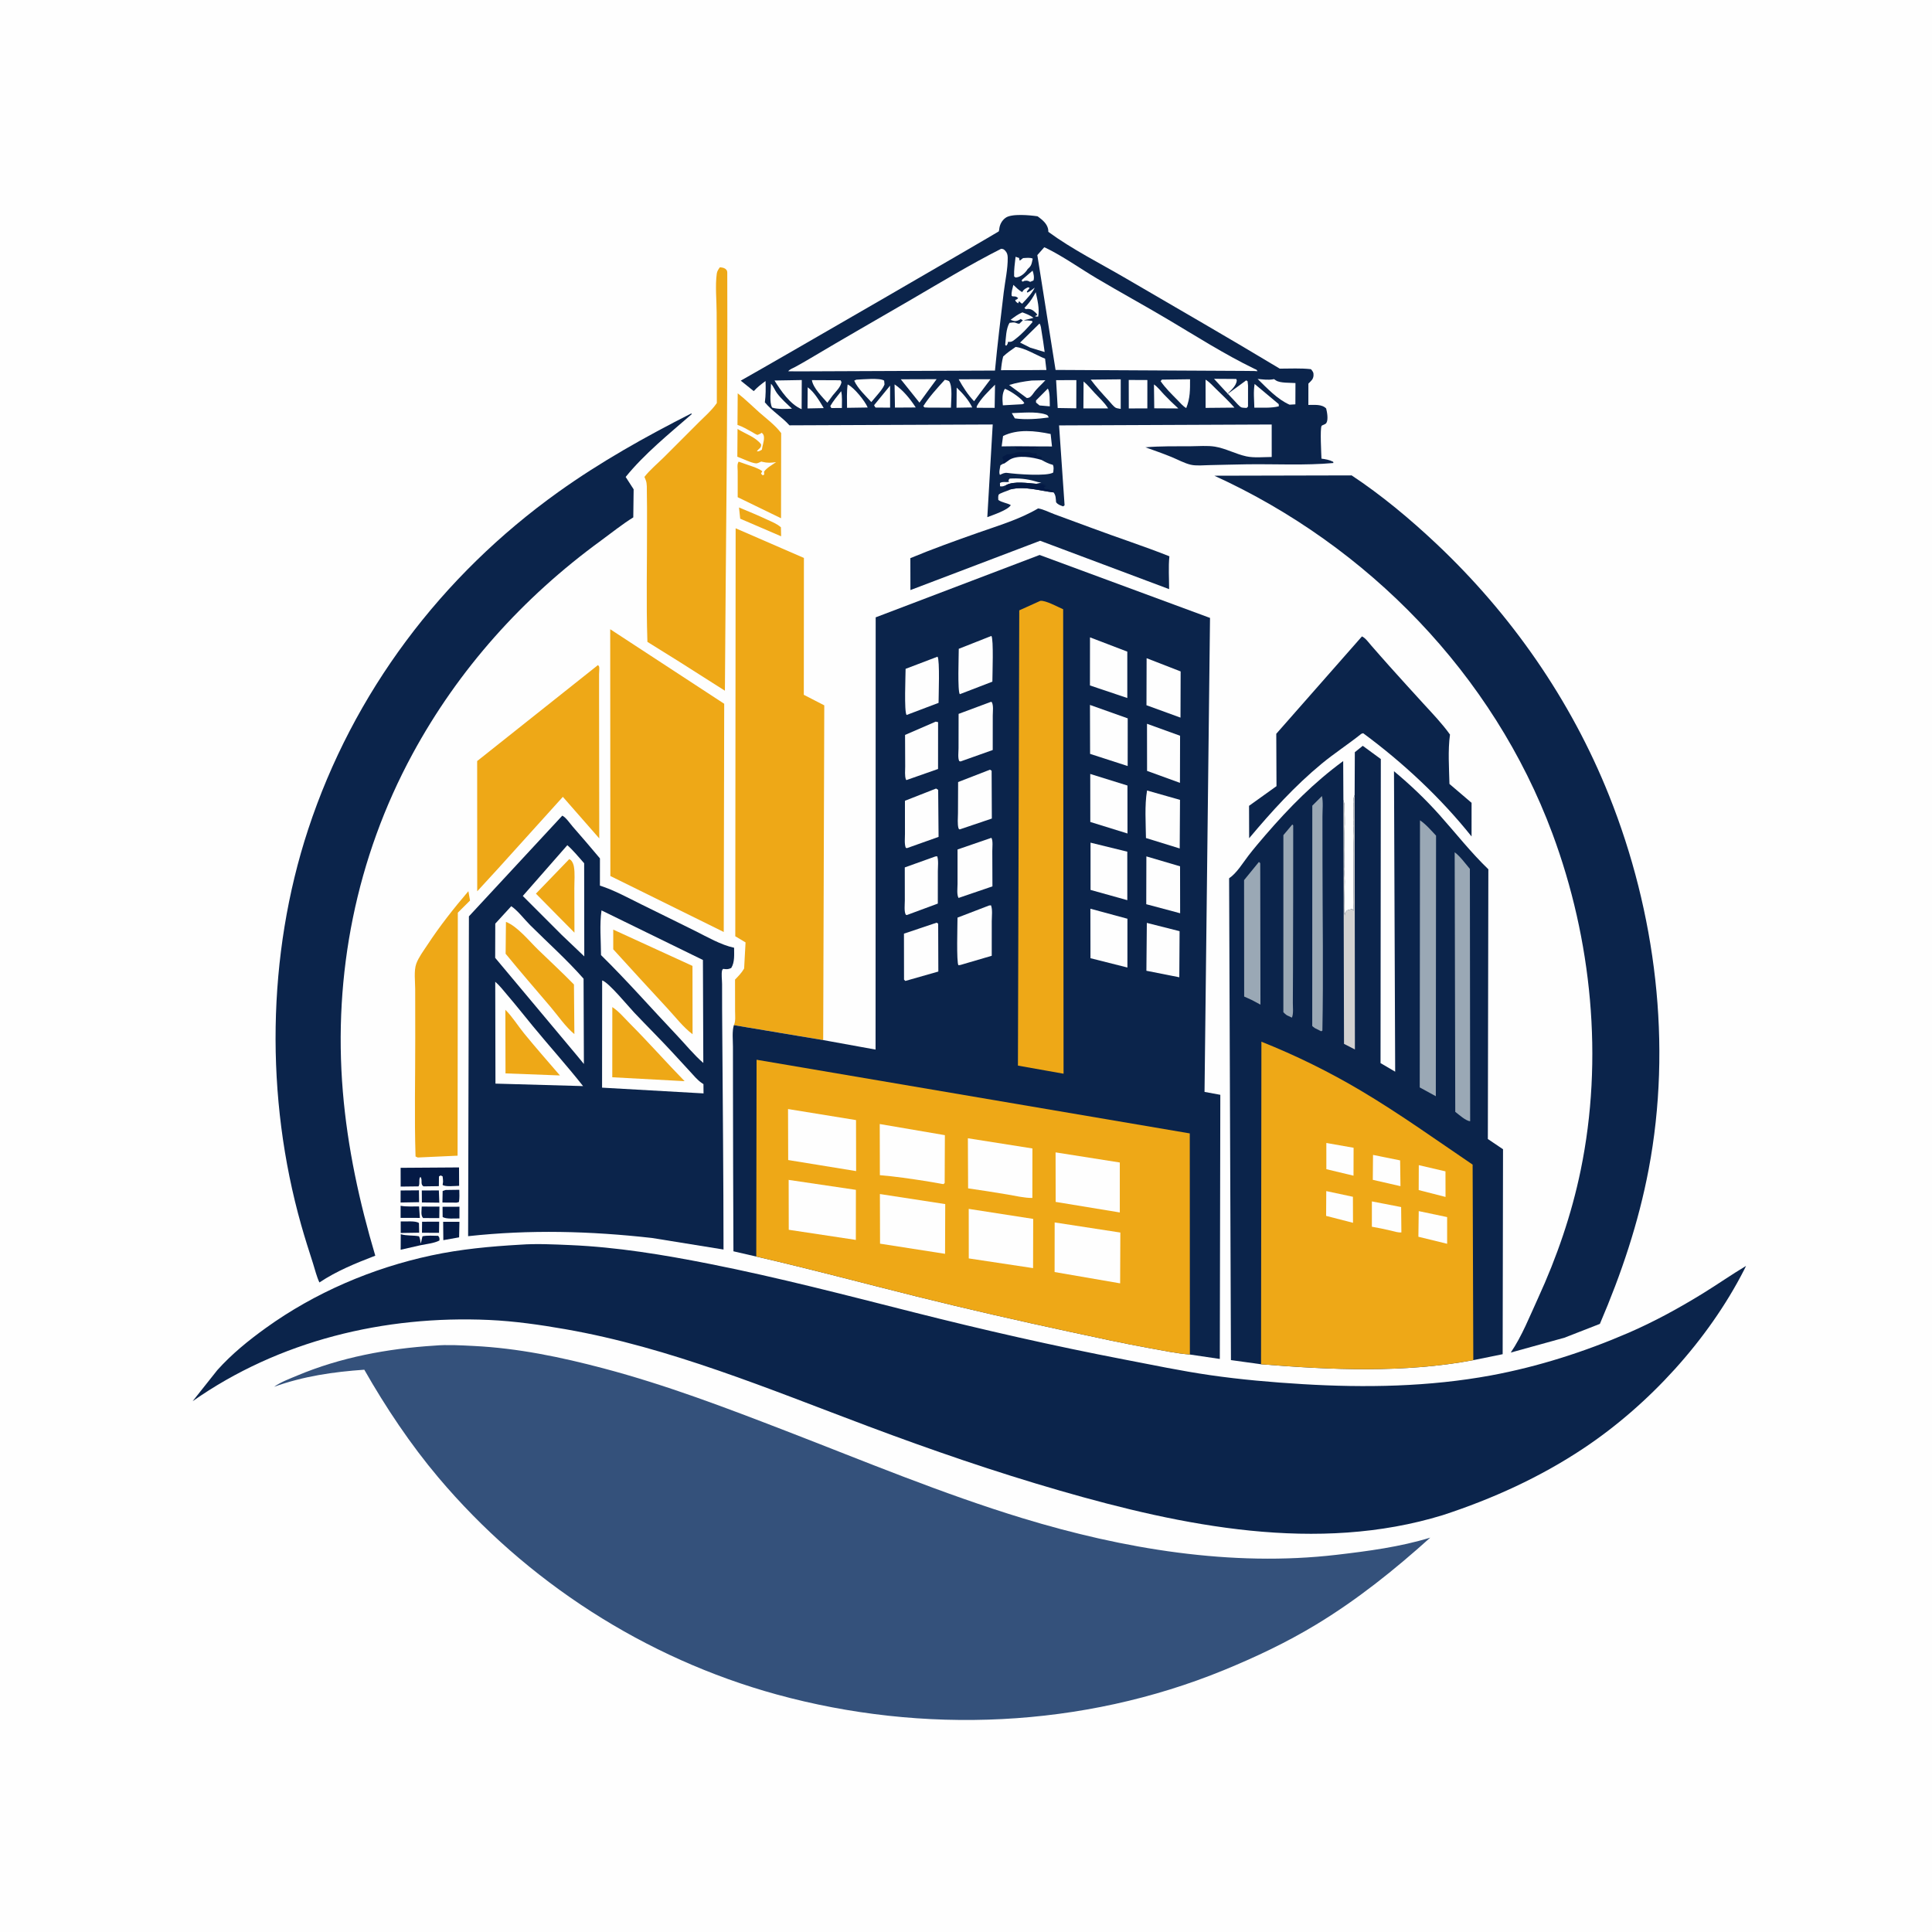 <svg version="1.1" xmlns="http://www.w3.org/2000/svg" style="display: block;" viewBox="0 0 2048 2048" width="1024" height="1024">
<path transform="translate(0,0)" fill="rgb(254,254,254)" d="M 0 0 L 2048 0 L 2048 2048 L 0 2048 L 0 0 z"/>
<path transform="translate(0,0)" fill="rgb(4,26,69)" d="M 447.427 1295.08 L 465.54 1295.06 L 465.379 1306.85 L 447.302 1306.79 L 447.427 1295.08 z"/>
<path transform="translate(0,0)" fill="rgb(4,26,69)" d="M 469.121 1279.24 L 487.055 1279.17 L 487.01 1291.59 C 482.485 1291.51 472.583 1292.51 469.225 1290 L 469.121 1279.24 z"/>
<path transform="translate(0,0)" fill="rgb(4,26,69)" d="M 424.776 1294.8 C 429.513 1295.07 440.778 1293.75 444.111 1296.5 L 444.347 1306.71 L 424.793 1307.02 L 424.776 1294.8 z"/>
<path transform="translate(0,0)" fill="rgb(4,26,69)" d="M 447.038 1279 L 465.832 1279.05 L 465.652 1291.24 L 448.5 1291.17 C 445.788 1288.32 446.991 1282.93 447.038 1279 z"/>
<path transform="translate(0,0)" fill="rgb(4,26,69)" d="M 447.124 1261.97 L 465.211 1261.88 L 465.698 1274.88 L 447.209 1274.65 L 447.124 1261.97 z"/>
<path transform="translate(0,0)" fill="rgb(4,26,69)" d="M 472.454 1261.42 L 486.885 1261.22 C 486.958 1265.55 487.225 1269.89 486.5 1274.18 L 484.141 1274.83 L 468.997 1274.74 L 469.226 1262.5 L 472.454 1261.42 z"/>
<path transform="translate(0,0)" fill="rgb(4,26,69)" d="M 424.674 1278.19 C 430.829 1279.32 437.949 1278.79 444.242 1278.88 L 445.076 1291.04 L 424.654 1290.99 L 424.674 1278.19 z"/>
<path transform="translate(0,0)" fill="rgb(4,26,69)" d="M 424.677 1261.96 L 444.093 1261.8 L 444.271 1274.37 L 424.638 1274.72 L 424.677 1261.96 z"/>
<path transform="translate(0,0)" fill="rgb(4,26,69)" d="M 469.763 1295.18 L 487.021 1295.15 L 486.678 1311.63 L 469.952 1314.62 L 469.763 1295.18 z"/>
<path transform="translate(0,0)" fill="rgb(4,26,69)" d="M 424.822 1308.3 C 431.265 1310.19 437.682 1309.31 444.184 1310.5 C 445.325 1312.94 445.588 1315.69 446.039 1318.33 L 447.835 1310.5 C 453.221 1309.46 459.027 1309.97 464.5 1310.03 C 466.034 1312.17 465.902 1312.33 465.814 1314.99 C 460.197 1317.91 452.056 1318.7 445.806 1319.98 L 424.715 1324.79 L 424.822 1308.3 z"/>
<path transform="translate(0,0)" fill="rgb(238,168,23)" d="M 783.378 537.951 C 793.365 542.031 803.397 546.248 813.175 550.808 C 818.172 553.138 823.733 555.23 827.817 559 L 828.028 568.502 L 784.634 549.827 L 783.378 537.951 z"/>
<path transform="translate(0,0)" fill="rgb(4,26,69)" d="M 424.682 1237.94 L 486.602 1237.52 L 486.687 1257.02 C 482.773 1257.07 471.666 1258.34 469.192 1256 L 469.661 1252.73 C 469.674 1250.77 469.423 1248.9 469.17 1246.95 L 467 1246.02 L 465.312 1247.11 L 465.211 1257.37 L 449 1257.61 C 445.089 1255.35 448.302 1251.03 445.719 1247.5 C 443.397 1249.73 445.539 1254.49 443.677 1257.6 L 424.71 1257.83 L 424.682 1237.94 z"/>
<path transform="translate(0,0)" fill="rgb(238,168,23)" d="M 782.006 416.924 C 789.972 423.087 797.189 430.337 804.732 437.012 C 812.714 444.074 821.642 450.527 828.065 459.092 L 827.928 549.373 L 781.99 527.057 C 781.939 517.839 782.081 508.622 781.981 499.406 C 781.944 496.063 781.108 492.13 783 489.37 L 787.652 491 C 793.697 493.353 802.948 495.598 808.076 499.5 L 806.685 502 L 808.5 503.914 L 810.106 503 L 809.911 500 C 812.745 495.886 818.636 492.729 822.726 489.844 C 817.455 490.666 813.584 490.864 808.351 489.614 L 807 489.27 C 805.653 489.863 802.972 491.297 801.5 491.192 C 796.124 490.806 786.902 486.003 781.602 484.137 L 781.825 454.688 C 789.819 459.781 801.209 463.357 806.842 471.112 C 807.125 475.174 804.248 475.27 802.297 478.5 C 804.834 478.52 805.41 477.983 807.635 476.678 C 808.132 472.63 809.954 467.997 809.859 464 C 809.803 461.641 809.336 460.273 807.5 458.779 L 805.5 459.951 C 805.339 460.031 803.068 461.033 803 461.022 C 801.571 460.79 798.304 458.564 796.933 457.81 C 791.95 455.07 787.177 452.207 781.754 450.414 L 782.006 416.924 z"/>
<path transform="translate(0,0)" fill="rgb(11,36,75)" d="M 1100.45 538.945 C 1106.14 539.822 1112.16 543.053 1117.57 545.059 C 1130.79 549.964 1144.06 554.742 1157.27 559.686 C 1184.62 569.921 1212.47 578.888 1239.61 589.693 C 1238.44 600.941 1239.31 613.145 1239.31 624.5 L 1102.61 573.232 L 965.09 625.497 L 965.022 591.662 C 988.539 581.867 1013.23 573.034 1037.27 564.567 C 1058.15 557.215 1081.38 550.279 1100.45 538.945 z"/>
<path transform="translate(0,0)" fill="rgb(238,168,23)" d="M 496.509 944.688 L 498.253 954.586 L 485.311 967.482 L 485.057 1225.07 L 442.831 1227 L 440.5 1225.94 C 439.182 1184.19 440.25 1142.05 440.175 1100.27 C 440.144 1083.05 440.12 1065.82 440.119 1048.59 C 440.118 1040.76 438.582 1028.8 441.291 1021.5 C 443.85 1014.61 449.097 1007.7 453.13 1001.55 C 466.413 981.309 480.835 963.108 496.509 944.688 z"/>
<path transform="translate(0,0)" fill="rgb(238,168,23)" d="M 633.891 705.003 C 634.273 705.502 634.804 705.916 635.038 706.5 C 635.579 707.847 635.039 712.764 635.039 714.536 C 635.04 723.646 635.042 732.756 635.044 741.865 C 635.056 790.818 635.114 839.77 635.232 888.723 L 596.65 844.695 L 528.066 920.625 L 505.878 944.81 L 505.804 806.766 L 633.891 705.003 z"/>
<path transform="translate(0,0)" fill="rgb(11,36,75)" d="M 1443.73 674.607 C 1447.41 676.248 1450.93 681.247 1453.58 684.271 C 1459.98 691.545 1466.31 698.879 1472.79 706.08 C 1484.87 719.513 1496.99 732.938 1509.2 746.253 C 1518.9 756.829 1528.67 766.974 1537.05 778.668 C 1534.73 795.54 1536.09 813.958 1536.48 831.004 L 1559.93 851.015 L 1559.91 886.682 C 1527.08 845.574 1487.36 808.489 1445 777.233 L 1443.12 777.823 C 1429.44 788.804 1414.61 798.346 1401.1 809.502 C 1372.51 833.125 1347.91 860.227 1324.15 888.563 L 1324.04 854.205 L 1353.14 833.359 L 1352.9 777.85 L 1443.73 674.607 z"/>
<path transform="translate(0,0)" fill="rgb(238,168,23)" d="M 763.101 283.349 C 765.058 283.516 767.405 283.757 769 285.052 C 771.161 286.805 770.92 288.095 770.93 290.606 C 771.509 437.802 769.26 584.989 768.428 732.184 L 720.5 701.734 L 686.287 680.419 C 684.867 638.449 686.007 596.054 685.874 554.038 C 685.84 543.376 685.955 532.688 685.7 522.032 C 685.605 518.093 686.026 512.92 684.631 509.255 C 684.153 507.998 683.582 506.786 683.129 505.5 C 689.069 497.943 696.895 491.493 703.733 484.737 C 716.13 472.489 728.321 460.026 740.696 447.753 C 746.966 441.534 754.156 435.335 759.231 428.112 L 759.868 427.17 C 759.998 395.221 759.759 363.271 759.67 331.321 C 759.634 318.237 758.034 302.94 759.811 290.06 C 760.165 287.493 761.586 285.379 763.101 283.349 z"/>
<path transform="translate(0,0)" fill="rgb(238,168,23)" d="M 646.845 667.008 L 767.687 746.025 L 767.198 987.93 L 647.013 928.604 L 646.845 667.008 z"/>
<path transform="translate(0,0)" fill="rgb(238,168,23)" d="M 779.81 560.002 L 852.179 591.446 L 852.069 736.518 L 873.772 747.712 L 872.619 1102.53 L 777.922 1086.7 C 780.029 1082.55 779.199 1076.5 779.212 1071.88 C 779.242 1060.72 779.212 1049.56 779.174 1038.39 C 782.801 1034.66 786.19 1031.23 788.802 1026.67 L 790.316 998.988 L 779.424 992.482 L 779.81 560.002 z"/>
<path transform="translate(0,0)" fill="rgb(11,36,75)" d="M 732.954 438.171 L 733.166 439.105 C 709.512 459.707 682.949 481.179 663.24 505.587 L 671.677 518.677 L 671.308 548.444 C 659.374 555.85 648.235 564.895 636.886 573.175 C 554.233 633.47 485.857 709.546 437.103 799.585 C 377.651 909.383 353.074 1032.99 363.441 1157.27 C 368.378 1216.45 380.927 1274.23 397.807 1331.07 C 377.058 1339.1 357.204 1347.07 338.589 1359.46 C 335.632 1353.25 333.939 1345.88 331.813 1339.29 C 327.448 1325.76 323.147 1312.23 319.274 1298.54 C 281.116 1163.71 282.816 1012.57 326.647 879.248 C 374.343 734.172 467.815 610.29 591.859 521.541 C 636.286 489.755 684.29 462.853 732.954 438.171 z"/>
<path transform="translate(0,0)" fill="rgb(11,36,75)" d="M 1287.27 504.277 L 1432.8 503.941 C 1464.47 524.88 1494.87 550.286 1522.48 576.279 C 1601.76 650.937 1665.27 742.057 1705.68 843.295 C 1755.26 967.473 1772.66 1107.35 1747.69 1239.34 C 1736.93 1296.26 1718.72 1350.23 1695.94 1403.37 L 1658.35 1418.03 L 1601.45 1433.77 C 1613.27 1416.5 1621.57 1395.3 1630.33 1376.23 C 1650.3 1332.71 1665.91 1287.42 1675.59 1240.5 C 1699.93 1122.51 1687.44 996.066 1645.6 883.553 C 1582.89 714.929 1450.11 578.574 1287.27 504.277 z"/>
<path transform="translate(0,0)" fill="rgb(11,36,75)" d="M 785.231 403.511 C 821.275 383.289 1058.58 245.84 1058.75 245.259 C 1059.23 243.6 1059.04 244.145 1059.33 242.155 C 1059.98 237.667 1062.11 233.804 1065.73 231.028 C 1072.12 226.127 1091.87 228.107 1099.83 229.287 L 1100.94 230.086 C 1105.2 233.219 1109.7 237.089 1110.97 242.5 C 1111.25 243.709 1111.24 244.573 1111.28 245.765 C 1136.65 264.382 1166.07 279.08 1193.24 294.952 C 1247.76 326.802 1302.49 358.183 1356.58 390.77 C 1367.47 390.788 1378.87 390.101 1389.67 391.349 C 1391.58 393.613 1392.6 394.887 1392.39 398 C 1392.1 402.251 1389.76 403.811 1386.96 406.6 L 1386.92 429.243 C 1393.21 429.363 1401.08 428.172 1405.78 433 C 1406.75 436.663 1408.26 445 1405.96 448.426 C 1404.87 450.055 1401.44 450.558 1400.93 451.5 C 1399.16 454.761 1400.65 480.826 1400.8 486.18 C 1405.36 486.822 1409.02 487.365 1413.2 489.5 L 1413.5 490.804 C 1383.34 493.546 1352.16 491.762 1321.85 492.18 C 1308.58 492.363 1295.31 492.785 1282.04 493.042 C 1275.96 493.16 1268 494.006 1262.09 492.592 C 1255.37 490.986 1248.43 487.141 1242 484.5 C 1232.87 480.747 1223.48 477.506 1214.19 474.154 C 1230.23 472.826 1246.41 473.092 1262.5 473.039 C 1270.57 473.012 1279.93 472.16 1287.88 473.458 C 1299.27 475.318 1309.95 481.345 1321.22 483.765 C 1329.33 485.508 1339.65 484.471 1348.07 484.419 L 1348.05 449.987 L 1122.66 450.943 L 1128.5 535.639 L 1127 536.782 C 1123.65 535.509 1121.82 535.22 1119.5 532.419 C 1119.08 528.403 1119.38 525.235 1116.83 521.97 C 1101.68 520.219 1086.5 515.049 1071.12 518.771 L 1070.25 519.222 C 1068 520.36 1059.02 523.018 1058.56 524.501 C 1057.96 526.404 1058.15 528.023 1058.25 529.988 C 1062.24 532.777 1067.2 533.053 1071.5 535.422 C 1068.62 540.602 1052.58 545.917 1046.6 548.209 L 1052.32 449.978 L 836.855 450.868 C 828.87 441.95 818.602 435.942 810.776 426.489 C 811.809 418.861 811.774 411.597 811.506 403.914 C 806.907 407.239 802.883 410.417 798.993 414.586 L 785.231 403.511 z"/>
<path transform="translate(0,0)" fill="rgb(4,26,69)" d="M 1075.93 473.031 L 1101.95 473.227 L 1099.47 474.972 L 1096.75 474.495 L 1095.49 475.75 L 1100.34 476.16 L 1100 476.66 L 1077.68 476.5 L 1075.93 473.031 z"/>
<path transform="translate(0,0)" fill="rgb(254,254,254)" d="M 1094.58 286.897 C 1095.65 289.88 1096.61 294.335 1095.5 297.352 L 1092 298.803 C 1090.12 297.851 1089.23 297.372 1087.05 297.575 L 1085.56 297.814 L 1084.45 298.538 L 1083.04 298 L 1083.41 296.5 L 1094.58 286.897 z"/>
<path transform="translate(0,0)" fill="rgb(254,254,254)" d="M 891.68 414.694 C 892.971 420.035 892.354 426.93 892.418 432.497 L 881.249 432.52 L 880.111 430.5 C 883.366 424.832 887.641 419.813 891.68 414.694 z"/>
<path transform="translate(0,0)" fill="rgb(254,254,254)" d="M 1097.05 335.187 L 1099.5 333.864 C 1099.05 332.397 1098.21 331.863 1097.08 330.813 C 1094.43 328.359 1092.14 327.154 1088.47 327.543 L 1087.5 327.745 L 1085.9 326.5 L 1088.5 323.655 C 1092.49 319.236 1095.11 314.972 1097.92 309.762 C 1099.69 317.624 1102.13 327.622 1100.5 335.586 C 1098.96 335.723 1098.56 335.731 1097.05 335.187 z"/>
<path transform="translate(0,0)" fill="rgb(254,254,254)" d="M 1066.74 514.117 C 1064.04 515.231 1063.05 515.949 1060.1 515.5 L 1059.98 512 C 1062.64 510.269 1066.29 511.343 1069.5 510.882 L 1069.01 509 L 1070.25 507.346 C 1079.25 506.734 1088.62 507.59 1097.31 510.172 C 1098.99 510.673 1100.45 511.156 1102.2 511.364 L 1103.9 511.549 L 1098.48 512.857 C 1089.47 512.112 1074.89 509.84 1066.74 514.117 z"/>
<path transform="translate(0,0)" fill="rgb(254,254,254)" d="M 1110.76 411.901 C 1113.29 416.074 1112.62 425.738 1112.84 430.737 L 1101.96 429.8 L 1098.26 426.743 L 1098.21 424.5 L 1110.76 411.901 z"/>
<path transform="translate(0,0)" fill="rgb(254,254,254)" d="M 1014.11 410.863 C 1020.49 416.914 1026.82 423.98 1030.6 431.92 L 1013.95 432.204 L 1014.11 410.863 z"/>
<path transform="translate(0,0)" fill="rgb(254,254,254)" d="M 1072.54 437.947 C 1083.08 437.615 1098.27 435.995 1108.25 439.286 C 1110.72 440.099 1110.56 440.235 1111.72 442.54 C 1100.54 444.117 1087 445.099 1075.79 443.5 L 1072.54 437.947 z"/>
<path transform="translate(0,0)" fill="rgb(254,254,254)" d="M 943.547 408.773 L 943.538 432.127 L 928.173 432.016 C 927.318 431.23 927.07 430.537 926.584 429.5 L 943.547 408.773 z"/>
<path transform="translate(0,0)" fill="rgb(254,254,254)" d="M 856.169 410.546 C 863.051 415.367 868.935 425.42 873.189 432.597 L 856.01 432.946 L 856.169 410.546 z"/>
<path transform="translate(0,0)" fill="rgb(4,26,69)" d="M 1063.16 491.662 L 1063.49 487 L 1062.5 485.51 L 1062.99 483.995 L 1066 482.49 L 1067.49 481.5 C 1068.98 481.529 1070.34 481.565 1071.81 481.273 L 1072.99 480.995 L 1075 480.49 C 1078.83 478.481 1087.36 479.493 1092 479.49 C 1094.27 480.997 1096.32 480.467 1098.99 480.45 C 1098.41 481.98 1098.5 481.139 1099.01 482.986 L 1104.5 484.49 L 1104 487.529 C 1094.67 484.678 1079.5 482.019 1070.5 487.162 L 1066.03 490.331 C 1064.47 491.51 1065.19 491.1 1063.16 491.662 z"/>
<path transform="translate(0,0)" fill="rgb(254,254,254)" d="M 1074.2 301.957 C 1077.16 304.763 1079.92 307.637 1083.5 309.643 C 1085.24 306.66 1086.93 305.895 1089.91 304.5 L 1091.5 305.288 L 1088.5 308.994 L 1089 310.168 C 1091.94 308.905 1094.34 306.858 1096.87 304.934 C 1093.58 311.655 1088.54 316.531 1083.5 321.955 C 1081.98 321.032 1081.43 320.532 1080.32 319.224 L 1079.22 321.571 C 1077.6 320.267 1076.66 320.086 1076.18 318 L 1078 317.274 L 1079.32 316 C 1077.05 313.974 1076.35 314.316 1073.39 314.163 L 1072.47 313.689 C 1071.71 310.22 1073.44 305.425 1074.2 301.957 z"/>
<path transform="translate(0,0)" fill="rgb(254,254,254)" d="M 1065.18 412.171 L 1066.08 412.46 C 1071.03 414.413 1083.82 422.812 1085.82 427.5 L 1083.77 428.496 L 1063.07 429.657 C 1062.57 423.592 1062 417.605 1065.18 412.171 z"/>
<path transform="translate(0,0)" fill="rgb(4,26,69)" d="M 1066.74 514.117 C 1074.89 509.84 1089.47 512.112 1098.48 512.857 L 1108.62 513.694 L 1105.5 514.51 L 1109.99 515.25 L 1108 515.665 L 1106.51 517 C 1108.51 518.869 1107.23 518.31 1109.63 518.384 C 1111.89 518.454 1111.68 518.832 1113.5 519.49 L 1116.01 519.995 L 1116.83 521.97 C 1101.68 520.219 1086.5 515.049 1071.12 518.771 C 1069 518.587 1069.77 518.532 1067.81 518.798 L 1066.5 519 L 1066.74 514.117 z"/>
<path transform="translate(0,0)" fill="rgb(254,254,254)" d="M 817.286 406.793 C 819.842 409.323 821.279 413.51 823.439 416.5 C 827.843 422.599 834.089 428.03 839.529 433.206 C 833.463 433.508 824.177 433.997 818.5 432.049 C 815.282 426.399 817.215 413.598 817.286 406.793 z"/>
<path transform="translate(0,0)" fill="rgb(254,254,254)" d="M 1054.77 407.777 L 1054.37 432.348 L 1035.36 432.263 L 1035.33 430.841 C 1039.61 422.458 1048.15 414.491 1054.77 407.777 z"/>
<path transform="translate(0,0)" fill="rgb(254,254,254)" d="M 1076.56 272.203 L 1080.36 273.5 C 1080.54 275.478 1080.32 274.54 1081 276.321 L 1084.5 273.602 C 1087.67 273.461 1091.83 272.771 1094.71 274.141 C 1093.58 279.39 1093.64 281.713 1089.39 285.13 L 1088.93 285.9 C 1086.69 289.424 1082.22 293.328 1077.96 293.973 C 1075.99 294.27 1076.75 294.306 1075 293 C 1074.72 285.886 1075.8 279.238 1076.56 272.203 z"/>
<path transform="translate(0,0)" fill="rgb(254,254,254)" d="M 948.289 407.465 C 957.293 413.491 964.917 422.921 970.717 431.939 L 948.69 432.074 L 948.289 407.465 z"/>
<path transform="translate(0,0)" fill="rgb(254,254,254)" d="M 898.55 407.551 C 905.28 410.593 917.038 425.276 919.776 431.975 L 897.914 432.305 C 897.879 424.113 897.432 415.676 898.55 407.551 z"/>
<path transform="translate(0,0)" fill="rgb(254,254,254)" d="M 1223.24 407.521 C 1227.15 410.126 1230.47 414.562 1233.72 417.999 C 1238.64 423.21 1243.76 428.116 1249.04 432.965 L 1223.56 432.826 L 1223.24 407.521 z"/>
<path transform="translate(0,0)" fill="rgb(254,254,254)" d="M 1329.95 407.025 L 1355.5 428.394 L 1355.6 430.713 C 1347.39 432.748 1338.08 432.066 1329.65 432.157 C 1329.47 424.003 1328.55 415.059 1329.95 407.025 z"/>
<path transform="translate(0,0)" fill="rgb(254,254,254)" d="M 1093.63 403.374 L 1108.16 403.066 C 1104.16 407.566 1099.25 411.555 1095.79 416.474 L 1094.5 418.252 C 1092.47 420.632 1091.62 421.739 1088.53 421.979 L 1069.72 408.114 C 1077.55 405.685 1085.49 404.3 1093.63 403.374 z"/>
<path transform="translate(0,0)" fill="rgb(254,254,254)" d="M 1148.63 404.393 C 1152.85 407.79 1156.65 412.604 1160.39 416.562 C 1165.25 421.705 1170.94 426.865 1174.64 432.92 L 1148.45 432.909 L 1148.63 404.393 z"/>
<path transform="translate(0,0)" fill="rgb(254,254,254)" d="M 1101.9 342.97 C 1103.54 345.047 1103.6 348.339 1104.05 350.919 C 1105.35 358.302 1106.35 365.739 1107.38 373.163 L 1092.11 368.552 L 1081.33 363.156 L 1101.9 342.97 z"/>
<path transform="translate(0,0)" fill="rgb(254,254,254)" d="M 1016.24 402.054 L 1049.98 402 L 1039.13 416.437 L 1032.55 425.311 C 1026.06 418.54 1020.73 410.261 1016.24 402.054 z"/>
<path transform="translate(0,0)" fill="rgb(254,254,254)" d="M 860.644 402.948 L 891 403.094 L 892.015 405 C 891.23 410.229 886.05 415.043 882.777 419.076 L 877.014 426.901 C 871.575 420.659 861.856 411.127 860.644 402.948 z"/>
<path transform="translate(0,0)" fill="rgb(254,254,254)" d="M 907.678 402.497 C 913.748 402.181 933.185 400.331 937.23 403.5 L 937.615 407.5 C 935.798 412.155 932.464 415.696 929.31 419.5 L 923.63 426.21 C 917.532 419.478 909.233 411.863 905.5 403.537 L 907.678 402.497 z"/>
<path transform="translate(0,0)" fill="rgb(254,254,254)" d="M 1277.94 402.453 C 1282.06 404.87 1285.58 408.968 1289.01 412.274 C 1295.71 418.728 1302.42 425.106 1308.56 432.099 L 1277.99 432.38 L 1277.94 402.453 z"/>
<path transform="translate(0,0)" fill="rgb(254,254,254)" d="M 954.872 402.066 L 992.853 401.943 L 983.17 415.12 L 974.655 426.796 L 954.872 402.066 z"/>
<path transform="translate(0,0)" fill="rgb(254,254,254)" d="M 1071.26 339.01 C 1075.29 336.012 1079.07 333.065 1083.75 331.13 C 1088.09 332.709 1091.74 334.118 1095.51 336.879 C 1092.65 337.839 1089.94 338.271 1087.08 339.03 L 1085.19 339.71 C 1088.31 339.557 1090.91 339.72 1094 340.192 L 1094.47 341.5 C 1089.23 347.579 1083.53 353.829 1077.18 358.751 C 1073.94 361.26 1072.78 362.841 1068.5 362.331 C 1068.29 364.618 1068.06 364.792 1066.59 366.59 L 1065.56 365.5 C 1066.26 358.471 1066.4 348.432 1070.1 342.239 C 1072.34 341.963 1074.8 341.367 1076.93 342.299 C 1078.31 342.905 1078.97 343.083 1080.5 343.204 L 1084.27 339.589 L 1082 338.114 C 1080.89 338.829 1080.29 339.285 1078.99 339.776 C 1075.98 340.909 1074.03 340.211 1071.26 339.01 z"/>
<path transform="translate(0,0)" fill="rgb(254,254,254)" d="M 820.998 403.363 L 849.908 402.863 L 849.76 433.738 C 837.593 428.742 827.717 414.182 820.998 403.363 z"/>
<path transform="translate(0,0)" fill="rgb(254,254,254)" d="M 1001.56 402.58 C 1003.33 402.845 1004.41 403.259 1006.03 403.965 C 1010.08 409.619 1008.08 424.994 1008.04 432.152 L 984.75 432.103 L 980 431.883 L 978.759 430.5 C 985.051 420.62 993.655 411.205 1001.56 402.58 z"/>
<path transform="translate(0,0)" fill="rgb(254,254,254)" d="M 1231.69 402.419 L 1261.5 402.032 C 1261.52 413.328 1261.69 421.879 1257.47 432.571 C 1254.06 430.701 1250.96 426.911 1248.22 424.139 C 1241.88 417.704 1235.43 411.461 1230.28 404 L 1231.69 402.419 z"/>
<path transform="translate(0,0)" fill="rgb(254,254,254)" d="M 1156.24 402.423 L 1188.03 402.105 L 1188.01 433.452 C 1186.51 433.119 1184.22 432.936 1182.87 432.312 C 1180.56 431.246 1176.88 426.436 1175.15 424.547 C 1168.56 417.357 1162.03 410.271 1156.24 402.423 z"/>
<path transform="translate(0,0)" fill="rgb(254,254,254)" d="M 1286.92 401.562 L 1310.5 401.729 L 1311.07 403.5 C 1310.22 409.605 1304.37 414.127 1300.24 418.422 L 1321 403.208 L 1322.5 404.147 L 1322.97 408.75 L 1322.94 431 L 1321.5 432.425 C 1319.99 432.272 1317.34 432.378 1316 431.867 C 1313.86 431.048 1310.12 426.462 1308.43 424.704 C 1301.14 417.102 1294.01 409.351 1286.92 401.562 z"/>
<path transform="translate(0,0)" fill="rgb(254,254,254)" d="M 1196.51 402.771 L 1216.26 402.857 L 1216.23 432.908 L 1196.57 432.965 L 1196.51 402.771 z"/>
<path transform="translate(0,0)" fill="rgb(254,254,254)" d="M 1333.15 401.695 C 1338.57 402.176 1344.3 403.072 1349.69 402.047 L 1350.5 401.87 L 1351.34 402.461 L 1352.5 403.232 C 1356.71 406.222 1367.85 405.63 1373.24 406.051 L 1373.16 428.607 L 1367 428.989 C 1354.28 423.432 1342.93 411.377 1333.15 401.695 z"/>
<path transform="translate(0,0)" fill="rgb(254,254,254)" d="M 1119.52 402.997 L 1140.99 402.916 L 1140.91 432.827 L 1121.2 432.504 L 1119.52 402.997 z"/>
<path transform="translate(0,0)" fill="rgb(254,254,254)" d="M 1063.29 462.153 C 1079.05 454.554 1097.07 456.613 1113.73 460.064 L 1115.15 473.261 L 1101.95 473.227 L 1075.93 473.031 L 1061.8 473.203 L 1063.29 462.153 z"/>
<path transform="translate(0,0)" fill="rgb(254,254,254)" d="M 1063.16 491.662 C 1065.19 491.1 1064.47 491.51 1066.03 490.331 L 1070.5 487.162 C 1079.5 482.019 1094.67 484.678 1104 487.529 C 1107.91 489.693 1111.75 491.701 1116.11 492.785 C 1117.37 495.439 1116.7 497.96 1116.5 500.854 C 1110.06 505.242 1076.15 502.51 1067.9 501.311 C 1064.91 500.875 1062.62 502.09 1060 503.385 C 1058.56 501.032 1060.06 496.105 1060.5 493.264 L 1063.16 491.662 z"/>
<path transform="translate(0,0)" fill="rgb(254,254,254)" d="M 1076.59 367.763 C 1086.83 368.997 1098.14 376.353 1107.83 380.222 L 1109.23 392.205 L 1093.13 392.327 L 1061.09 392.433 C 1061.55 387.448 1062.11 382.779 1063.4 377.914 C 1067.44 374.041 1072.03 370.972 1076.59 367.763 z"/>
<path transform="translate(0,0)" fill="rgb(254,254,254)" d="M 1106.92 262.137 L 1109 262.987 C 1127.28 271.954 1144.97 284.625 1162.58 295.065 C 1187.45 309.817 1212.85 323.66 1237.71 338.422 C 1267.96 356.386 1297.8 375.43 1329.47 390.827 C 1331.3 391.716 1332.24 391.605 1332.96 393.5 L 1329.25 393.267 L 1118.94 392.149 L 1099.62 270.421 L 1106.92 262.137 z"/>
<path transform="translate(0,0)" fill="rgb(254,254,254)" d="M 1061.24 263.733 C 1063.22 263.902 1063.86 264.047 1065.32 265.5 C 1067.58 267.748 1068.17 270.105 1068.22 273.141 C 1068.41 284.997 1065.42 298.068 1063.99 309.969 C 1060.69 337.564 1057.33 365.141 1054.71 392.813 L 845.25 393.68 L 835.5 393.554 C 837.363 391.302 840.468 390.323 843 388.95 C 848.624 385.901 854.194 382.685 859.691 379.41 C 894.849 358.464 930.407 338.225 965.769 317.634 C 997.347 299.248 1028.61 280.233 1061.24 263.733 z"/>
<path transform="translate(0,0)" fill="rgb(11,36,75)" d="M 596.055 864.629 C 599.767 866.326 604.259 872.975 607.101 876.252 C 616.786 887.422 626.527 898.547 635.962 909.93 L 635.926 938.782 C 650.896 943.553 665.57 951.635 679.658 958.593 C 698.746 968.021 717.882 977.349 736.934 986.847 C 749.803 993.263 764.187 1001.67 778.177 1004.65 C 778.151 1011.66 779.005 1019.98 775.12 1026.11 C 771.51 1027.79 770.365 1027.43 766.5 1027.06 C 766.167 1027.53 765.663 1027.93 765.5 1028.49 C 764.444 1032.11 765.449 1039.2 765.435 1043.25 C 765.375 1060.93 765.533 1078.61 765.652 1096.3 C 766.161 1172.38 766.919 1248.46 766.963 1324.55 L 691.024 1312.29 C 625.543 1304.95 561.877 1303.26 496.225 1310.41 L 497.074 971.36 L 596.055 864.629 z"/>
<path transform="translate(0,0)" fill="rgb(254,254,254)" d="M 601.388 895.935 C 607.834 901.542 613.476 908.734 619.231 915.073 L 619.362 1013.82 L 595.5 991.098 L 554.185 949.759 L 601.388 895.935 z"/>
<path transform="translate(0,0)" fill="rgb(238,168,23)" d="M 603.441 910.69 L 605.205 911.815 C 606.849 913.415 607.968 916.361 608.356 918.572 C 609.609 925.699 608.796 934.169 608.829 941.499 C 608.899 957.216 608.923 972.934 608.938 988.652 L 591.038 970.574 L 568.103 947.301 L 603.441 910.69 z"/>
<path transform="translate(0,0)" fill="rgb(254,254,254)" d="M 524.977 1040.69 C 529.756 1044.79 533.809 1050.17 537.907 1054.95 C 547.12 1065.7 555.87 1076.82 564.868 1087.75 C 582.439 1109.09 600.941 1129.58 618.078 1151.3 L 525.208 1148.68 L 524.977 1040.69 z"/>
<path transform="translate(0,0)" fill="rgb(238,168,23)" d="M 535.703 1070.41 C 543.086 1077.65 548.941 1087.32 555.53 1095.4 C 567.87 1110.54 580.817 1125.19 593.54 1140.01 L 535.858 1137.84 L 535.703 1070.41 z"/>
<path transform="translate(0,0)" fill="rgb(254,254,254)" d="M 638.308 1039.3 C 644.932 1041.03 665.941 1066.67 672.1 1073.18 C 685.911 1087.78 700.176 1101.86 713.786 1116.67 C 719.595 1123 725.413 1129.31 731.24 1135.62 C 735.159 1139.86 739.168 1144.84 743.969 1148.09 L 745.688 1149.2 L 745.775 1159.05 L 638.22 1152.96 L 638.308 1039.3 z"/>
<path transform="translate(0,0)" fill="rgb(238,168,23)" d="M 649.074 1067.55 C 655.904 1071.94 662.223 1079.52 667.968 1085.29 C 687.695 1105.08 706.175 1126.09 725.714 1146.08 L 649.044 1141.95 L 649.074 1067.55 z"/>
<path transform="translate(0,0)" fill="rgb(254,254,254)" d="M 541.955 960.603 C 549.095 965.462 555.789 974.535 561.995 980.702 C 580.879 999.467 601.03 1017.47 618.611 1037.45 L 618.952 1127.87 L 611.979 1119.37 L 524.908 1015.34 L 525.012 979.108 L 541.955 960.603 z"/>
<path transform="translate(0,0)" fill="rgb(238,168,23)" d="M 536.333 977.238 C 548.424 981.887 561.058 997.625 570.291 1006.59 C 582.997 1018.93 596.075 1030.92 608.425 1043.62 L 608.865 1096.21 C 599.718 1088.75 591.325 1076.48 583.611 1067.38 C 567.708 1048.64 551.515 1030.05 535.982 1011 L 536.333 977.238 z"/>
<path transform="translate(0,0)" fill="rgb(254,254,254)" d="M 637.633 965.07 L 745.126 1017.62 L 745.538 1126.78 C 735.606 1118.23 726.532 1106.99 717.473 1097.44 C 690.705 1069.23 664.83 1039.66 637.099 1012.44 C 637.06 997.229 635.42 980.031 637.633 965.07 z"/>
<path transform="translate(0,0)" fill="rgb(238,168,23)" d="M 650.071 985.423 L 734.064 1023.9 L 734.152 1096.33 C 724.407 1089.1 715.777 1077.83 707.443 1068.86 C 688.179 1048.13 669.139 1027.21 650.073 1006.3 L 650.071 985.423 z"/>
<path transform="translate(0,0)" fill="rgb(11,36,75)" d="M 1444.57 790.593 L 1463.73 804.642 L 1463.43 1126.93 L 1478.94 1136.03 L 1477.69 817.523 C 1494.95 831.857 1511.13 847.277 1526.07 864.015 C 1543.25 883.268 1559.07 903.529 1577.72 921.471 L 1577.18 1207.4 L 1593.27 1218.25 L 1592.88 1435.5 L 1561.77 1441.83 C 1488.38 1455.58 1410.8 1452.16 1336.76 1446.17 L 1304.85 1441.76 L 1302.91 931.025 C 1311.09 925.462 1317.27 914.989 1323.29 907.144 C 1329.13 899.537 1335.35 892.244 1341.61 884.989 C 1366.85 855.779 1392.64 829.643 1423.84 806.756 L 1424.05 847.83 L 1425.24 853 C 1425.22 861.633 1425.91 871.485 1425.24 880 C 1424.7 887.035 1425.28 893.964 1425.28 901 C 1425.28 906.441 1424.73 912.087 1425 917.5 C 1425.1 919.514 1425.53 920.37 1425.26 922.531 C 1425 924.663 1424.92 924.02 1425.09 925.812 C 1426.19 937.023 1424.7 948.719 1425.24 960 C 1425.42 963.531 1424.71 967.068 1425.49 970.5 C 1425.51 967.48 1426.04 967.368 1428.01 965.005 L 1433.5 963.51 L 1434.75 965.505 C 1435.23 962.518 1434.46 959.65 1434.54 956.629 C 1434.77 948.21 1434.77 939.743 1434.77 931.313 L 1434.76 920 L 1434.61 904.125 C 1434.84 901.747 1434.74 899.389 1434.76 897 C 1434.78 892.161 1434.15 886.995 1434.62 882.219 C 1434.76 880.803 1434.85 879.427 1434.76 878 L 1434.51 875.5 C 1434.62 873.709 1435.08 872.846 1434.77 870.969 C 1434.49 869.28 1434.43 869.823 1434.59 868.219 C 1435.12 862.805 1434.27 857.39 1434.76 852 L 1435 850.5 C 1434.92 847.356 1434.42 846.594 1435.64 843.543 L 1435.97 842.733 L 1436.17 797.379 L 1444.57 790.593 z"/>
<path transform="translate(0,0)" fill="rgb(154,168,181)" d="M 1369.93 873.961 L 1370.85 875 C 1370.84 925.915 1370.82 976.831 1370.63 1027.75 C 1370.58 1039.47 1370.53 1051.2 1370.47 1062.92 C 1370.45 1067.7 1371.3 1074.43 1369.5 1078.75 L 1363.99 1076.14 C 1362.63 1075.2 1361.59 1074.15 1360.42 1073 L 1360.44 885.292 L 1369.93 873.961 z"/>
<path transform="translate(0,0)" fill="rgb(210,209,208)" d="M 1435.97 842.733 L 1436.26 1112.48 L 1424.71 1106.55 L 1424.05 847.83 L 1425.24 853 C 1425.22 861.633 1425.91 871.485 1425.24 880 C 1424.7 887.035 1425.28 893.964 1425.28 901 C 1425.28 906.441 1424.73 912.087 1425 917.5 C 1425.1 919.514 1425.53 920.37 1425.26 922.531 C 1425 924.663 1424.92 924.02 1425.09 925.812 C 1426.19 937.023 1424.7 948.719 1425.24 960 C 1425.42 963.531 1424.71 967.068 1425.49 970.5 C 1425.51 967.48 1426.04 967.368 1428.01 965.005 L 1433.5 963.51 L 1434.75 965.505 C 1435.23 962.518 1434.46 959.65 1434.54 956.629 C 1434.77 948.21 1434.77 939.743 1434.77 931.313 L 1434.76 920 L 1434.61 904.125 C 1434.84 901.747 1434.74 899.389 1434.76 897 C 1434.78 892.161 1434.15 886.995 1434.62 882.219 C 1434.76 880.803 1434.85 879.427 1434.76 878 L 1434.51 875.5 C 1434.62 873.709 1435.08 872.846 1434.77 870.969 C 1434.49 869.28 1434.43 869.823 1434.59 868.219 C 1435.12 862.805 1434.27 857.39 1434.76 852 L 1435 850.5 C 1434.92 847.356 1434.42 846.594 1435.64 843.543 L 1435.97 842.733 z"/>
<path transform="translate(0,0)" fill="rgb(154,168,181)" d="M 1334.51 913.68 L 1335.9 915 L 1336.13 1064.96 L 1326.79 1059.96 L 1318.87 1056.39 L 1318.77 932.968 L 1334.51 913.68 z"/>
<path transform="translate(0,0)" fill="rgb(154,168,181)" d="M 1401.32 843.841 C 1402.81 850.293 1401.85 858.924 1401.86 865.64 C 1401.88 881.604 1401.89 897.568 1401.9 913.531 C 1401.95 973.138 1402.93 1032.91 1401.79 1092.5 L 1400.5 1093.18 L 1393.89 1089.89 L 1391.98 1088.48 C 1390.67 1087.18 1391.02 1087.92 1391.02 1086 C 1391.04 1008.69 1391.06 931.375 1391.09 854.061 L 1401.32 843.841 z"/>
<path transform="translate(0,0)" fill="rgb(154,168,181)" d="M 1542.02 903.445 C 1547.98 907.847 1553.29 915.422 1558.13 921.041 L 1558.43 1188.52 C 1553.91 1188.35 1546.37 1181.46 1542.64 1178.58 L 1542.02 903.445 z"/>
<path transform="translate(0,0)" fill="rgb(154,168,181)" d="M 1505.25 869.574 C 1511.53 873.743 1517.14 880.339 1522.28 885.815 L 1522.03 1162.04 L 1504.98 1152.71 L 1505.25 869.574 z"/>
<path transform="translate(0,0)" fill="rgb(238,168,23)" d="M 1337.15 1104.25 C 1373.44 1118.7 1408.86 1136.13 1442.45 1156.07 C 1483.33 1180.34 1521.75 1207.9 1561.04 1234.54 L 1561.77 1441.83 C 1488.38 1455.58 1410.8 1452.16 1336.76 1446.17 L 1337.15 1104.25 z"/>
<path transform="translate(0,0)" fill="rgb(254,254,254)" d="M 1503.98 1235.12 L 1532.26 1241.69 L 1532.33 1268.8 L 1503.87 1261.53 L 1503.98 1235.12 z"/>
<path transform="translate(0,0)" fill="rgb(254,254,254)" d="M 1405.9 1262.61 L 1434.15 1268.64 L 1434.24 1296.22 L 1405.74 1288.89 L 1405.9 1262.61 z"/>
<path transform="translate(0,0)" fill="rgb(254,254,254)" d="M 1455.47 1224.26 L 1484.19 1230.05 L 1484.55 1257.38 L 1455.22 1250.67 L 1455.47 1224.26 z"/>
<path transform="translate(0,0)" fill="rgb(254,254,254)" d="M 1405.97 1211.61 L 1434.87 1216.68 L 1434.77 1246.27 L 1405.99 1239.39 L 1405.97 1211.61 z"/>
<path transform="translate(0,0)" fill="rgb(254,254,254)" d="M 1503.92 1283.83 L 1534.02 1290.16 L 1534.03 1318.46 L 1503.55 1311 L 1503.92 1283.83 z"/>
<path transform="translate(0,0)" fill="rgb(254,254,254)" d="M 1454.26 1273.54 L 1485.26 1279.54 L 1485.53 1306.41 C 1481.85 1306.75 1477.74 1305.29 1474.13 1304.45 C 1467.51 1302.9 1460.94 1301.53 1454.24 1300.38 L 1454.26 1273.54 z"/>
<path transform="translate(0,0)" fill="rgb(11,36,75)" d="M 551.321 1319.43 C 568.688 1318.16 586.823 1319.09 604.224 1319.83 C 654.173 1321.96 703.345 1330.1 752.316 1339.79 C 824.985 1354.18 896.864 1372.94 968.682 1391.11 C 1042.49 1409.78 1116.89 1426.74 1191.65 1441.11 C 1221.85 1446.91 1252.08 1453.27 1282.52 1457.68 C 1315.13 1462.41 1348.16 1465.27 1381.05 1467.25 C 1447.16 1471.25 1515.17 1470.08 1580.5 1458 C 1630.22 1448.8 1679.59 1433.02 1726 1412.96 C 1753.34 1401.15 1779.8 1386.66 1805.15 1371.06 C 1820.54 1361.58 1835.38 1351.17 1850.89 1341.92 L 1848.89 1346 C 1810.76 1420.6 1747.78 1489.32 1678.3 1535.5 C 1632.25 1566.11 1581.92 1588.93 1529.5 1606.08 C 1396.39 1646.96 1253.7 1617.73 1123.55 1580.14 C 1054.61 1560.23 987.392 1537.09 920.224 1511.89 C 815.079 1472.46 710.142 1428.36 599.012 1408.95 C 572.629 1404.34 545.362 1400.43 518.578 1399.22 C 407.622 1394.18 295.674 1421.07 204.202 1485.33 L 230.324 1452.43 C 245.594 1435.38 263.245 1421.06 281.769 1407.72 C 333.795 1370.24 394.705 1344.19 457.408 1330.77 C 488.44 1324.13 519.709 1321.24 551.321 1319.43 z"/>
<path transform="translate(0,0)" fill="rgb(52,81,123)" d="M 460.531 1426.42 C 474.178 1425.22 488.55 1426.1 502.219 1426.78 C 549.063 1429.11 594.475 1438.55 639.704 1450.51 C 706.315 1468.13 769.227 1492.16 833.337 1516.91 C 916.171 1548.89 998.896 1583.44 1083.86 1609.34 C 1190.45 1641.84 1305.55 1661.18 1417 1648.14 C 1450.17 1644.26 1484.18 1639.79 1516.15 1629.95 C 1478.06 1664.22 1438.75 1695.78 1394.79 1722.34 C 1363.59 1741.19 1330.92 1756.62 1297.24 1770.44 C 1147.6 1831.71 978.641 1838.83 823.251 1796.18 C 683.901 1757.93 557.945 1676.66 464.731 1566.24 C 435.239 1531.31 408.797 1491.69 386.171 1451.95 C 353.362 1454.23 321.656 1458.83 290.549 1470.05 C 297.701 1464.94 306.918 1461.58 314.996 1458.19 C 361.211 1438.77 410.72 1429.6 460.531 1426.42 z"/>
<path transform="translate(0,0)" fill="rgb(11,36,75)" d="M 1102.04 588.289 L 1282.67 655.013 L 1276.85 1157.46 L 1293.59 1160.54 L 1293.05 1440.54 L 1261.32 1435.85 C 1247.39 1434.77 1232.95 1431.71 1219.15 1429.22 C 1190.75 1424.09 1162.64 1417.93 1134.44 1411.85 C 1079.9 1400.09 1025.65 1387.76 971.508 1374.28 C 914.959 1360.19 858.458 1345.02 801.669 1332.01 L 777.473 1326.43 C 777.193 1269.05 777.077 1211.68 776.986 1154.31 C 776.962 1139.38 776.942 1124.45 776.946 1109.52 C 776.948 1102.26 775.873 1093.64 777.922 1086.7 L 872.619 1102.53 L 928.131 1112.6 L 928.254 654.417 L 1102.04 588.289 z"/>
<path transform="translate(0,0)" fill="rgb(254,254,254)" d="M 993.823 696.108 C 996.403 699.598 994.914 737.717 994.925 745.069 L 961 757.923 C 958.287 754.182 959.95 716.413 959.975 708.998 L 993.823 696.108 z"/>
<path transform="translate(0,0)" fill="rgb(254,254,254)" d="M 991.889 764.97 L 994.411 765.5 L 994.373 815.155 L 960.878 826.915 L 960.341 826.392 C 958.849 822.564 959.563 816.635 959.538 812.486 C 959.47 801.341 959.43 790.196 959.398 779.05 L 991.889 764.97 z"/>
<path transform="translate(0,0)" fill="rgb(254,254,254)" d="M 1050.91 674.109 C 1053.43 677.349 1051.96 715.431 1051.96 722.587 L 1017.43 735.884 C 1014.9 732.57 1016.35 694.926 1016.34 687.762 L 1050.91 674.109 z"/>
<path transform="translate(0,0)" fill="rgb(254,254,254)" d="M 1215.69 978.311 L 1250.41 987.086 L 1250.11 1035.95 L 1215.23 1029.05 L 1215.69 978.311 z"/>
<path transform="translate(0,0)" fill="rgb(254,254,254)" d="M 1215.87 767.24 L 1250.93 779.92 L 1250.79 829.846 L 1215.94 817.177 L 1215.87 767.24 z"/>
<path transform="translate(0,0)" fill="rgb(254,254,254)" d="M 991.505 907.883 L 993.5 907.694 C 995.011 912.267 994.161 918.652 994.16 923.491 C 994.159 934.937 994.143 946.383 994.124 957.828 L 961.394 969.953 L 960.423 969.801 C 958.131 967.407 959.161 958.092 959.156 954.486 C 959.137 942.824 959.119 931.162 959.1 919.5 L 991.505 907.883 z"/>
<path transform="translate(0,0)" fill="rgb(254,254,254)" d="M 1215.46 697.714 L 1251.53 711.745 L 1251.37 760.708 L 1215.31 747.578 L 1215.46 697.714 z"/>
<path transform="translate(0,0)" fill="rgb(254,254,254)" d="M 1215.21 907.808 L 1250.91 918.327 L 1250.99 968.096 L 1215.08 958.508 L 1215.21 907.808 z"/>
<path transform="translate(0,0)" fill="rgb(254,254,254)" d="M 992.294 835.887 L 994.5 837.295 L 994.926 887.136 L 961.514 899.023 L 960.165 898.732 C 958.545 894.584 959.309 888.388 959.297 883.904 C 959.265 872.217 959.267 860.53 959.278 848.843 L 992.294 835.887 z"/>
<path transform="translate(0,0)" fill="rgb(254,254,254)" d="M 1049.42 815.9 L 1051.16 817 L 1051.39 867.689 L 1017.23 879.244 L 1016.15 878.355 C 1014.7 873.573 1015.49 867.02 1015.5 861.988 C 1015.53 850.994 1015.58 840 1015.64 829.006 L 1049.42 815.9 z"/>
<path transform="translate(0,0)" fill="rgb(254,254,254)" d="M 1215.93 837.968 L 1250.86 847.889 L 1250.54 899.402 L 1214.77 888.348 C 1214.59 872.221 1213.22 853.793 1215.93 837.968 z"/>
<path transform="translate(0,0)" fill="rgb(254,254,254)" d="M 992.909 978.064 L 994.5 979.151 L 994.677 1029.87 L 959.737 1039.84 L 958.311 1038.5 L 958.235 989.708 L 992.909 978.064 z"/>
<path transform="translate(0,0)" fill="rgb(254,254,254)" d="M 1050.45 743.976 L 1051.34 744.245 C 1053.34 748.014 1052.37 754.266 1052.37 758.536 C 1052.38 770.706 1052.36 782.877 1052.33 795.048 L 1018.22 807.178 L 1016.9 806.84 C 1015.17 804.052 1016.09 796.674 1016.09 793.206 C 1016.12 781.055 1016.14 768.903 1016.16 756.751 L 1050.45 743.976 z"/>
<path transform="translate(0,0)" fill="rgb(254,254,254)" d="M 1050.92 888.143 C 1052.77 890.894 1051.87 898.617 1051.88 902.134 C 1051.93 914.622 1051.97 927.111 1052.02 939.599 L 1016.1 951.862 C 1014.03 948.236 1015.04 941.116 1015.03 936.963 C 1015 924.805 1015.01 912.646 1015.03 900.487 L 1050.92 888.143 z"/>
<path transform="translate(0,0)" fill="rgb(254,254,254)" d="M 1048.52 959.847 L 1050.5 959.668 C 1052.31 964.279 1051.3 971.461 1051.3 976.449 C 1051.31 988.688 1051.3 1000.93 1051.28 1013.17 L 1018.24 1022.86 L 1016 1023.19 C 1013.74 1020.46 1015 979.666 1015 972.714 L 1048.52 959.847 z"/>
<path transform="translate(0,0)" fill="rgb(254,254,254)" d="M 1156.01 893.255 L 1194.98 902.815 L 1195 954.224 L 1156.03 943.35 L 1156.01 893.255 z"/>
<path transform="translate(0,0)" fill="rgb(254,254,254)" d="M 1155.44 675.62 L 1194.99 690.756 L 1194.99 739.92 L 1155.39 726.605 L 1155.44 675.62 z"/>
<path transform="translate(0,0)" fill="rgb(254,254,254)" d="M 1155.71 820.419 L 1195.15 832.69 L 1195.18 883.535 L 1155.77 871.318 L 1155.71 820.419 z"/>
<path transform="translate(0,0)" fill="rgb(254,254,254)" d="M 1155.86 963.286 L 1195.13 973.9 L 1195.1 1025.61 L 1155.95 1015.74 L 1155.86 963.286 z"/>
<path transform="translate(0,0)" fill="rgb(254,254,254)" d="M 1155.41 747.256 L 1195.42 761.49 L 1195.37 812.032 L 1155.55 799.144 L 1155.41 747.256 z"/>
<path transform="translate(0,0)" fill="rgb(238,168,23)" d="M 1102.76 636.931 C 1108.33 636.176 1121.22 643.378 1126.99 645.817 L 1127.42 1138.18 L 1108.78 1134.88 L 1079.05 1129.58 L 1080.46 647.006 L 1102.76 636.931 z"/>
<path transform="translate(0,0)" fill="rgb(238,168,23)" d="M 801.998 1123.37 L 1261.21 1201.46 L 1261.32 1435.85 C 1247.39 1434.77 1232.95 1431.71 1219.15 1429.22 C 1190.75 1424.09 1162.64 1417.93 1134.44 1411.85 C 1079.9 1400.09 1025.65 1387.76 971.508 1374.28 C 914.959 1360.19 858.458 1345.02 801.669 1332.01 L 801.998 1123.37 z"/>
<path transform="translate(0,0)" fill="rgb(254,254,254)" d="M 1118.95 1221.57 L 1187.04 1232.3 L 1187.04 1285.25 L 1119.05 1274.07 L 1118.95 1221.57 z"/>
<path transform="translate(0,0)" fill="rgb(254,254,254)" d="M 1026.89 1281.47 L 1095.23 1292.09 L 1095.1 1344.26 L 1026.95 1333.98 L 1026.89 1281.47 z"/>
<path transform="translate(0,0)" fill="rgb(254,254,254)" d="M 1025.99 1206.61 L 1094.41 1217.41 L 1094.35 1269.89 C 1086.03 1269.98 1076.22 1267.61 1067.96 1266.22 C 1054.07 1263.9 1040.19 1261.7 1026.24 1259.71 L 1025.99 1206.61 z"/>
<path transform="translate(0,0)" fill="rgb(254,254,254)" d="M 932.732 1265.73 L 1001.98 1276.38 L 1001.8 1329.1 L 932.886 1318.34 L 932.732 1265.73 z"/>
<path transform="translate(0,0)" fill="rgb(254,254,254)" d="M 932.561 1191.53 L 1001.62 1203.32 L 1001.39 1254.01 C 1000.93 1254.4 1000.58 1255.01 1000 1255.19 C 999.686 1255.28 996.654 1254.62 996.094 1254.53 C 991.229 1253.71 986.376 1252.77 981.5 1252.02 C 965.429 1249.55 948.898 1247.06 932.706 1245.74 L 932.561 1191.53 z"/>
<path transform="translate(0,0)" fill="rgb(254,254,254)" d="M 1117.99 1295.84 L 1187.61 1306.55 L 1187.39 1360.4 L 1117.92 1348.42 L 1117.99 1295.84 z"/>
<path transform="translate(0,0)" fill="rgb(254,254,254)" d="M 836.014 1250.74 L 907.297 1261.29 L 907.224 1314.36 L 836.115 1303.62 L 836.014 1250.74 z"/>
<path transform="translate(0,0)" fill="rgb(254,254,254)" d="M 835.351 1175.63 L 907.421 1187.34 L 907.527 1241.41 L 835.516 1229.69 L 835.351 1175.63 z"/>
</svg>